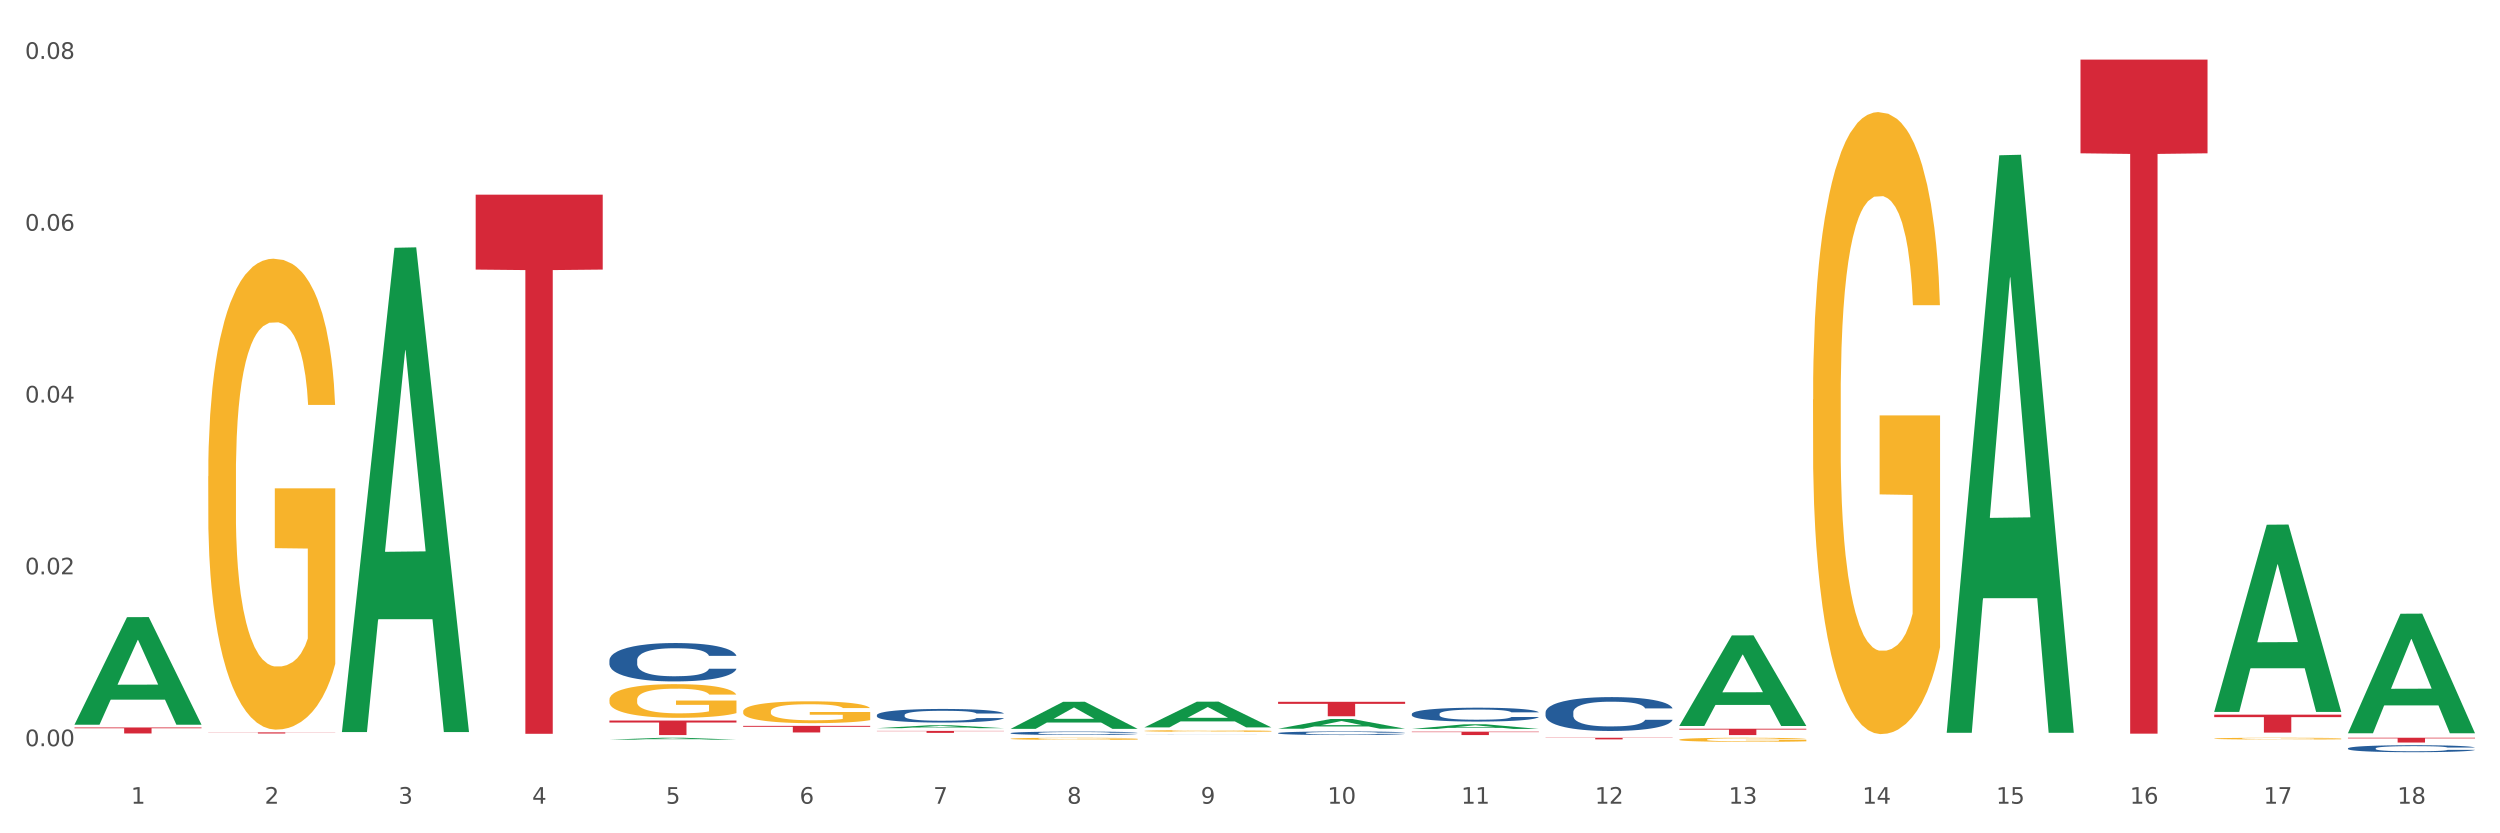<?xml version="1.0" encoding="utf-8" standalone="no"?>
<!DOCTYPE svg PUBLIC "-//W3C//DTD SVG 1.1//EN"
  "http://www.w3.org/Graphics/SVG/1.1/DTD/svg11.dtd">
<svg xmlns:xlink="http://www.w3.org/1999/xlink" width="1080pt" height="360pt" viewBox="0 0 1080 360" xmlns="http://www.w3.org/2000/svg" version="1.1">
 <rect x="0" y="0" width="1080" height="360" fill="#333333" stroke="none"/>
 <defs>
  <style type="text/css">*{stroke-linejoin: round; stroke-linecap: butt}</style>
 </defs>
 <g id="figure_1">
  <g id="patch_1">
   <path d="M 0 360 
L 1080 360 
L 1080 0 
L 0 0 
z
" style="fill: #ffffff; stroke: #ffffff; stroke-linejoin: miter"/>
  </g>
  <g id="axes_1">
   <g id="matplotlib.axis_1">
    <g id="xtick_1">
     <g id="text_1">
      <!-- 1 -->
      <g style="fill: #4d4d4d" transform="translate(56.563 347.204) scale(0.096 -0.096)">
       <defs>
        <path id="DejaVuSans-31" d="M 794 531 
L 1825 531 
L 1825 4091 
L 703 3866 
L 703 4441 
L 1819 4666 
L 2450 4666 
L 2450 531 
L 3481 531 
L 3481 0 
L 794 0 
L 794 531 
z
" transform="scale(0.016)"/>
       </defs>
       <use xlink:href="#DejaVuSans-31"/>
      </g>
     </g>
    </g>
    <g id="xtick_2">
     <g id="text_2">
      <!-- 2 -->
      <g style="fill: #4d4d4d" transform="translate(114.336 347.204) scale(0.096 -0.096)">
       <defs>
        <path id="DejaVuSans-32" d="M 1228 531 
L 3431 531 
L 3431 0 
L 469 0 
L 469 531 
Q 828 903 1448 1529 
Q 2069 2156 2228 2338 
Q 2531 2678 2651 2914 
Q 2772 3150 2772 3378 
Q 2772 3750 2511 3984 
Q 2250 4219 1831 4219 
Q 1534 4219 1204 4116 
Q 875 4013 500 3803 
L 500 4441 
Q 881 4594 1212 4672 
Q 1544 4750 1819 4750 
Q 2544 4750 2975 4387 
Q 3406 4025 3406 3419 
Q 3406 3131 3298 2873 
Q 3191 2616 2906 2266 
Q 2828 2175 2409 1742 
Q 1991 1309 1228 531 
z
" transform="scale(0.016)"/>
       </defs>
       <use xlink:href="#DejaVuSans-32"/>
      </g>
     </g>
    </g>
    <g id="xtick_3">
     <g id="text_3">
      <!-- 3 -->
      <g style="fill: #4d4d4d" transform="translate(172.109 347.204) scale(0.096 -0.096)">
       <defs>
        <path id="DejaVuSans-33" d="M 2597 2516 
Q 3050 2419 3304 2112 
Q 3559 1806 3559 1356 
Q 3559 666 3084 287 
Q 2609 -91 1734 -91 
Q 1441 -91 1130 -33 
Q 819 25 488 141 
L 488 750 
Q 750 597 1062 519 
Q 1375 441 1716 441 
Q 2309 441 2620 675 
Q 2931 909 2931 1356 
Q 2931 1769 2642 2001 
Q 2353 2234 1838 2234 
L 1294 2234 
L 1294 2753 
L 1863 2753 
Q 2328 2753 2575 2939 
Q 2822 3125 2822 3475 
Q 2822 3834 2567 4026 
Q 2313 4219 1838 4219 
Q 1578 4219 1281 4162 
Q 984 4106 628 3988 
L 628 4550 
Q 988 4650 1302 4700 
Q 1616 4750 1894 4750 
Q 2613 4750 3031 4423 
Q 3450 4097 3450 3541 
Q 3450 3153 3228 2886 
Q 3006 2619 2597 2516 
z
" transform="scale(0.016)"/>
       </defs>
       <use xlink:href="#DejaVuSans-33"/>
      </g>
     </g>
    </g>
    <g id="xtick_4">
     <g id="text_4">
      <!-- 4 -->
      <g style="fill: #4d4d4d" transform="translate(229.882 347.204) scale(0.096 -0.096)">
       <defs>
        <path id="DejaVuSans-34" d="M 2419 4116 
L 825 1625 
L 2419 1625 
L 2419 4116 
z
M 2253 4666 
L 3047 4666 
L 3047 1625 
L 3713 1625 
L 3713 1100 
L 3047 1100 
L 3047 0 
L 2419 0 
L 2419 1100 
L 313 1100 
L 313 1709 
L 2253 4666 
z
" transform="scale(0.016)"/>
       </defs>
       <use xlink:href="#DejaVuSans-34"/>
      </g>
     </g>
    </g>
    <g id="xtick_5">
     <g id="text_5">
      <!-- 5 -->
      <g style="fill: #4d4d4d" transform="translate(287.655 347.204) scale(0.096 -0.096)">
       <defs>
        <path id="DejaVuSans-35" d="M 691 4666 
L 3169 4666 
L 3169 4134 
L 1269 4134 
L 1269 2991 
Q 1406 3038 1543 3061 
Q 1681 3084 1819 3084 
Q 2600 3084 3056 2656 
Q 3513 2228 3513 1497 
Q 3513 744 3044 326 
Q 2575 -91 1722 -91 
Q 1428 -91 1123 -41 
Q 819 9 494 109 
L 494 744 
Q 775 591 1075 516 
Q 1375 441 1709 441 
Q 2250 441 2565 725 
Q 2881 1009 2881 1497 
Q 2881 1984 2565 2268 
Q 2250 2553 1709 2553 
Q 1456 2553 1204 2497 
Q 953 2441 691 2322 
L 691 4666 
z
" transform="scale(0.016)"/>
       </defs>
       <use xlink:href="#DejaVuSans-35"/>
      </g>
     </g>
    </g>
    <g id="xtick_6">
     <g id="text_6">
      <!-- 6 -->
      <g style="fill: #4d4d4d" transform="translate(345.428 347.204) scale(0.096 -0.096)">
       <defs>
        <path id="DejaVuSans-36" d="M 2113 2584 
Q 1688 2584 1439 2293 
Q 1191 2003 1191 1497 
Q 1191 994 1439 701 
Q 1688 409 2113 409 
Q 2538 409 2786 701 
Q 3034 994 3034 1497 
Q 3034 2003 2786 2293 
Q 2538 2584 2113 2584 
z
M 3366 4563 
L 3366 3988 
Q 3128 4100 2886 4159 
Q 2644 4219 2406 4219 
Q 1781 4219 1451 3797 
Q 1122 3375 1075 2522 
Q 1259 2794 1537 2939 
Q 1816 3084 2150 3084 
Q 2853 3084 3261 2657 
Q 3669 2231 3669 1497 
Q 3669 778 3244 343 
Q 2819 -91 2113 -91 
Q 1303 -91 875 529 
Q 447 1150 447 2328 
Q 447 3434 972 4092 
Q 1497 4750 2381 4750 
Q 2619 4750 2861 4703 
Q 3103 4656 3366 4563 
z
" transform="scale(0.016)"/>
       </defs>
       <use xlink:href="#DejaVuSans-36"/>
      </g>
     </g>
    </g>
    <g id="xtick_7">
     <g id="text_7">
      <!-- 7 -->
      <g style="fill: #4d4d4d" transform="translate(403.201 347.204) scale(0.096 -0.096)">
       <defs>
        <path id="DejaVuSans-37" d="M 525 4666 
L 3525 4666 
L 3525 4397 
L 1831 0 
L 1172 0 
L 2766 4134 
L 525 4134 
L 525 4666 
z
" transform="scale(0.016)"/>
       </defs>
       <use xlink:href="#DejaVuSans-37"/>
      </g>
     </g>
    </g>
    <g id="xtick_8">
     <g id="text_8">
      <!-- 8 -->
      <g style="fill: #4d4d4d" transform="translate(460.974 347.204) scale(0.096 -0.096)">
       <defs>
        <path id="DejaVuSans-38" d="M 2034 2216 
Q 1584 2216 1326 1975 
Q 1069 1734 1069 1313 
Q 1069 891 1326 650 
Q 1584 409 2034 409 
Q 2484 409 2743 651 
Q 3003 894 3003 1313 
Q 3003 1734 2745 1975 
Q 2488 2216 2034 2216 
z
M 1403 2484 
Q 997 2584 770 2862 
Q 544 3141 544 3541 
Q 544 4100 942 4425 
Q 1341 4750 2034 4750 
Q 2731 4750 3128 4425 
Q 3525 4100 3525 3541 
Q 3525 3141 3298 2862 
Q 3072 2584 2669 2484 
Q 3125 2378 3379 2068 
Q 3634 1759 3634 1313 
Q 3634 634 3220 271 
Q 2806 -91 2034 -91 
Q 1263 -91 848 271 
Q 434 634 434 1313 
Q 434 1759 690 2068 
Q 947 2378 1403 2484 
z
M 1172 3481 
Q 1172 3119 1398 2916 
Q 1625 2713 2034 2713 
Q 2441 2713 2670 2916 
Q 2900 3119 2900 3481 
Q 2900 3844 2670 4047 
Q 2441 4250 2034 4250 
Q 1625 4250 1398 4047 
Q 1172 3844 1172 3481 
z
" transform="scale(0.016)"/>
       </defs>
       <use xlink:href="#DejaVuSans-38"/>
      </g>
     </g>
    </g>
    <g id="xtick_9">
     <g id="text_9">
      <!-- 9 -->
      <g style="fill: #4d4d4d" transform="translate(518.747 347.204) scale(0.096 -0.096)">
       <defs>
        <path id="DejaVuSans-39" d="M 703 97 
L 703 672 
Q 941 559 1184 500 
Q 1428 441 1663 441 
Q 2288 441 2617 861 
Q 2947 1281 2994 2138 
Q 2813 1869 2534 1725 
Q 2256 1581 1919 1581 
Q 1219 1581 811 2004 
Q 403 2428 403 3163 
Q 403 3881 828 4315 
Q 1253 4750 1959 4750 
Q 2769 4750 3195 4129 
Q 3622 3509 3622 2328 
Q 3622 1225 3098 567 
Q 2575 -91 1691 -91 
Q 1453 -91 1209 -44 
Q 966 3 703 97 
z
M 1959 2075 
Q 2384 2075 2632 2365 
Q 2881 2656 2881 3163 
Q 2881 3666 2632 3958 
Q 2384 4250 1959 4250 
Q 1534 4250 1286 3958 
Q 1038 3666 1038 3163 
Q 1038 2656 1286 2365 
Q 1534 2075 1959 2075 
z
" transform="scale(0.016)"/>
       </defs>
       <use xlink:href="#DejaVuSans-39"/>
      </g>
     </g>
    </g>
    <g id="xtick_10">
     <g id="text_10">
      <!-- 10 -->
      <g style="fill: #4d4d4d" transform="translate(573.466 347.204) scale(0.096 -0.096)">
       <defs>
        <path id="DejaVuSans-30" d="M 2034 4250 
Q 1547 4250 1301 3770 
Q 1056 3291 1056 2328 
Q 1056 1369 1301 889 
Q 1547 409 2034 409 
Q 2525 409 2770 889 
Q 3016 1369 3016 2328 
Q 3016 3291 2770 3770 
Q 2525 4250 2034 4250 
z
M 2034 4750 
Q 2819 4750 3233 4129 
Q 3647 3509 3647 2328 
Q 3647 1150 3233 529 
Q 2819 -91 2034 -91 
Q 1250 -91 836 529 
Q 422 1150 422 2328 
Q 422 3509 836 4129 
Q 1250 4750 2034 4750 
z
" transform="scale(0.016)"/>
       </defs>
       <use xlink:href="#DejaVuSans-31"/>
       <use xlink:href="#DejaVuSans-30" transform="translate(63.623 0)"/>
      </g>
     </g>
    </g>
    <g id="xtick_11">
     <g id="text_11">
      <!-- 11 -->
      <g style="fill: #4d4d4d" transform="translate(631.239 347.204) scale(0.096 -0.096)">
       <use xlink:href="#DejaVuSans-31"/>
       <use xlink:href="#DejaVuSans-31" transform="translate(63.623 0)"/>
      </g>
     </g>
    </g>
    <g id="xtick_12">
     <g id="text_12">
      <!-- 12 -->
      <g style="fill: #4d4d4d" transform="translate(689.012 347.204) scale(0.096 -0.096)">
       <use xlink:href="#DejaVuSans-31"/>
       <use xlink:href="#DejaVuSans-32" transform="translate(63.623 0)"/>
      </g>
     </g>
    </g>
    <g id="xtick_13">
     <g id="text_13">
      <!-- 13 -->
      <g style="fill: #4d4d4d" transform="translate(746.785 347.204) scale(0.096 -0.096)">
       <use xlink:href="#DejaVuSans-31"/>
       <use xlink:href="#DejaVuSans-33" transform="translate(63.623 0)"/>
      </g>
     </g>
    </g>
    <g id="xtick_14">
     <g id="text_14">
      <!-- 14 -->
      <g style="fill: #4d4d4d" transform="translate(804.558 347.204) scale(0.096 -0.096)">
       <use xlink:href="#DejaVuSans-31"/>
       <use xlink:href="#DejaVuSans-34" transform="translate(63.623 0)"/>
      </g>
     </g>
    </g>
    <g id="xtick_15">
     <g id="text_15">
      <!-- 15 -->
      <g style="fill: #4d4d4d" transform="translate(862.331 347.204) scale(0.096 -0.096)">
       <use xlink:href="#DejaVuSans-31"/>
       <use xlink:href="#DejaVuSans-35" transform="translate(63.623 0)"/>
      </g>
     </g>
    </g>
    <g id="xtick_16">
     <g id="text_16">
      <!-- 16 -->
      <g style="fill: #4d4d4d" transform="translate(920.104 347.204) scale(0.096 -0.096)">
       <use xlink:href="#DejaVuSans-31"/>
       <use xlink:href="#DejaVuSans-36" transform="translate(63.623 0)"/>
      </g>
     </g>
    </g>
    <g id="xtick_17">
     <g id="text_17">
      <!-- 17 -->
      <g style="fill: #4d4d4d" transform="translate(977.877 347.204) scale(0.096 -0.096)">
       <use xlink:href="#DejaVuSans-31"/>
       <use xlink:href="#DejaVuSans-37" transform="translate(63.623 0)"/>
      </g>
     </g>
    </g>
    <g id="xtick_18">
     <g id="text_18">
      <!-- 18 -->
      <g style="fill: #4d4d4d" transform="translate(1035.65 347.204) scale(0.096 -0.096)">
       <use xlink:href="#DejaVuSans-31"/>
       <use xlink:href="#DejaVuSans-38" transform="translate(63.623 0)"/>
      </g>
     </g>
    </g>
    <g id="xtick_19"/>
    <g id="xtick_20"/>
    <g id="xtick_21"/>
    <g id="xtick_22"/>
    <g id="xtick_23"/>
    <g id="xtick_24"/>
    <g id="xtick_25"/>
    <g id="xtick_26"/>
    <g id="xtick_27"/>
    <g id="xtick_28"/>
    <g id="xtick_29"/>
    <g id="xtick_30"/>
    <g id="xtick_31"/>
    <g id="xtick_32"/>
    <g id="xtick_33"/>
    <g id="xtick_34"/>
    <g id="xtick_35"/>
   </g>
   <g id="matplotlib.axis_2">
    <g id="ytick_1">
     <g id="text_19">
      <!-- 0.00 -->
      <g style="fill: #4d4d4d" transform="translate(10.8 322.355) scale(0.096 -0.096)">
       <defs>
        <path id="DejaVuSans-2e" d="M 684 794 
L 1344 794 
L 1344 0 
L 684 0 
L 684 794 
z
" transform="scale(0.016)"/>
       </defs>
       <use xlink:href="#DejaVuSans-30"/>
       <use xlink:href="#DejaVuSans-2e" transform="translate(63.623 0)"/>
       <use xlink:href="#DejaVuSans-30" transform="translate(95.41 0)"/>
       <use xlink:href="#DejaVuSans-30" transform="translate(159.033 0)"/>
      </g>
     </g>
    </g>
    <g id="ytick_2">
     <g id="text_20">
      <!-- 0.02 -->
      <g style="fill: #4d4d4d" transform="translate(10.8 248.125) scale(0.096 -0.096)">
       <use xlink:href="#DejaVuSans-30"/>
       <use xlink:href="#DejaVuSans-2e" transform="translate(63.623 0)"/>
       <use xlink:href="#DejaVuSans-30" transform="translate(95.41 0)"/>
       <use xlink:href="#DejaVuSans-32" transform="translate(159.033 0)"/>
      </g>
     </g>
    </g>
    <g id="ytick_3">
     <g id="text_21">
      <!-- 0.04 -->
      <g style="fill: #4d4d4d" transform="translate(10.8 173.895) scale(0.096 -0.096)">
       <use xlink:href="#DejaVuSans-30"/>
       <use xlink:href="#DejaVuSans-2e" transform="translate(63.623 0)"/>
       <use xlink:href="#DejaVuSans-30" transform="translate(95.41 0)"/>
       <use xlink:href="#DejaVuSans-34" transform="translate(159.033 0)"/>
      </g>
     </g>
    </g>
    <g id="ytick_4">
     <g id="text_22">
      <!-- 0.06 -->
      <g style="fill: #4d4d4d" transform="translate(10.8 99.665) scale(0.096 -0.096)">
       <use xlink:href="#DejaVuSans-30"/>
       <use xlink:href="#DejaVuSans-2e" transform="translate(63.623 0)"/>
       <use xlink:href="#DejaVuSans-30" transform="translate(95.41 0)"/>
       <use xlink:href="#DejaVuSans-36" transform="translate(159.033 0)"/>
      </g>
     </g>
    </g>
    <g id="ytick_5">
     <g id="text_23">
      <!-- 0.08 -->
      <g style="fill: #4d4d4d" transform="translate(10.8 25.436) scale(0.096 -0.096)">
       <use xlink:href="#DejaVuSans-30"/>
       <use xlink:href="#DejaVuSans-2e" transform="translate(63.623 0)"/>
       <use xlink:href="#DejaVuSans-30" transform="translate(95.41 0)"/>
       <use xlink:href="#DejaVuSans-38" transform="translate(159.033 0)"/>
      </g>
     </g>
    </g>
    <g id="ytick_6"/>
    <g id="ytick_7"/>
    <g id="ytick_8"/>
    <g id="ytick_9"/>
   </g>
   <g id="PolyCollection_1">
    <path d="M 32.175 313.001 
L 32.232 312.957 
L 54.864 266.618 
L 64.257 266.575 
L 87.059 313.088 
L 76.196 313.088 
L 71.273 302.257 
L 47.905 302.257 
L 47.735 302.432 
L 42.982 313.088 
L 32.175 313.088 
L 32.175 313.001 
L 50.847 295.793 
L 68.331 295.749 
L 59.674 276.489 
L 59.561 276.402 
L 59.447 276.533 
L 50.79 295.749 
L 50.847 295.793 
L 32.175 313.001 
z
" clip-path="url(#pba88cd26f9)" style="fill: #109648"/>
    <path d="M 436.586 319.136 
L 436.651 319.135 
L 436.651 319.104 
L 436.78 319.078 
L 437.428 319.015 
L 438.4 318.962 
L 439.113 318.934 
L 439.826 318.911 
L 440.668 318.888 
L 441.705 318.865 
L 443.584 318.83 
L 444.75 318.812 
L 446.176 318.794 
L 448.768 318.767 
L 450.647 318.751 
L 452.591 318.739 
L 455.766 318.723 
L 457.84 318.717 
L 460.043 318.712 
L 462.7 318.708 
L 464.708 318.707 
L 469.115 318.71 
L 472.873 318.717 
L 474.687 318.723 
L 477.02 318.734 
L 478.251 318.74 
L 480.26 318.754 
L 482.334 318.772 
L 483.759 318.787 
L 485.898 318.816 
L 487.517 318.844 
L 489.008 318.88 
L 489.785 318.905 
L 490.369 318.927 
L 490.887 318.954 
L 491.405 318.995 
L 479.742 318.995 
L 479.288 318.965 
L 478.575 318.938 
L 477.539 318.91 
L 476.631 318.894 
L 475.076 318.872 
L 473.651 318.859 
L 472.16 318.849 
L 470.346 318.84 
L 468.92 318.836 
L 466.912 318.833 
L 462.959 318.833 
L 460.302 318.84 
L 458.488 318.849 
L 457.321 318.856 
L 456.285 318.865 
L 455.118 318.877 
L 453.757 318.894 
L 452.785 318.91 
L 451.814 318.931 
L 451.036 318.951 
L 450.323 318.975 
L 449.74 319 
L 449.286 319.026 
L 448.898 319.059 
L 448.574 319.112 
L 448.574 319.228 
L 448.703 319.254 
L 449.027 319.289 
L 449.416 319.315 
L 450.064 319.346 
L 450.647 319.367 
L 451.749 319.398 
L 452.98 319.423 
L 453.952 319.439 
L 454.924 319.453 
L 456.609 319.472 
L 458.488 319.487 
L 460.108 319.496 
L 462.311 319.505 
L 463.801 319.508 
L 465.097 319.51 
L 468.272 319.51 
L 470.54 319.507 
L 473.067 319.501 
L 475.011 319.494 
L 476.631 319.484 
L 478.446 319.469 
L 479.612 319.455 
L 479.612 319.278 
L 465.356 319.277 
L 465.356 319.159 
L 491.47 319.159 
L 491.47 319.505 
L 490.369 319.522 
L 489.137 319.538 
L 487.841 319.553 
L 485.898 319.571 
L 483.565 319.588 
L 481.491 319.599 
L 479.288 319.61 
L 476.696 319.619 
L 473.327 319.627 
L 471.253 319.631 
L 468.661 319.633 
L 465.616 319.634 
L 462.959 319.632 
L 460.367 319.628 
L 457.645 319.621 
L 454.989 319.61 
L 452.98 319.599 
L 450.971 319.585 
L 448.833 319.567 
L 447.148 319.55 
L 445.852 319.535 
L 444.426 319.516 
L 442.871 319.49 
L 441.705 319.467 
L 440.668 319.444 
L 439.567 319.413 
L 438.789 319.387 
L 438.011 319.354 
L 437.558 319.329 
L 437.039 319.291 
L 436.651 319.238 
L 436.586 319.136 
z
" clip-path="url(#pba88cd26f9)" style="fill: #f7b32b"/>
    <path d="M 494.359 315.758 
L 494.424 315.758 
L 494.424 315.733 
L 494.553 315.713 
L 495.201 315.662 
L 496.173 315.62 
L 496.886 315.598 
L 497.599 315.58 
L 498.441 315.562 
L 499.478 315.543 
L 501.357 315.515 
L 502.523 315.501 
L 503.949 315.486 
L 506.541 315.464 
L 508.42 315.452 
L 510.364 315.442 
L 513.539 315.43 
L 515.613 315.425 
L 517.816 315.421 
L 520.473 315.418 
L 522.481 315.417 
L 526.888 315.419 
L 530.646 315.425 
L 532.46 315.43 
L 534.793 315.438 
L 536.024 315.444 
L 538.033 315.454 
L 540.107 315.469 
L 541.532 315.481 
L 543.671 315.504 
L 545.29 315.526 
L 546.781 315.555 
L 547.558 315.574 
L 548.142 315.593 
L 548.66 315.613 
L 549.178 315.646 
L 537.515 315.646 
L 537.061 315.623 
L 536.348 315.601 
L 535.311 315.579 
L 534.404 315.566 
L 532.849 315.549 
L 531.424 315.538 
L 529.933 315.53 
L 528.119 315.523 
L 526.693 315.52 
L 524.685 315.517 
L 520.732 315.518 
L 518.075 315.523 
L 516.261 315.53 
L 515.094 315.536 
L 514.058 315.543 
L 512.891 315.552 
L 511.53 315.566 
L 510.558 315.579 
L 509.586 315.595 
L 508.809 315.611 
L 508.096 315.63 
L 507.513 315.651 
L 507.059 315.671 
L 506.671 315.697 
L 506.347 315.74 
L 506.347 315.832 
L 506.476 315.853 
L 506.8 315.88 
L 507.189 315.901 
L 507.837 315.926 
L 508.42 315.943 
L 509.522 315.967 
L 510.753 315.988 
L 511.725 316 
L 512.697 316.011 
L 514.382 316.026 
L 516.261 316.038 
L 517.881 316.046 
L 520.084 316.052 
L 521.574 316.055 
L 522.87 316.056 
L 526.045 316.056 
L 528.313 316.054 
L 530.84 316.05 
L 532.784 316.044 
L 534.404 316.036 
L 536.219 316.024 
L 537.385 316.013 
L 537.385 315.872 
L 523.129 315.871 
L 523.129 315.777 
L 549.243 315.777 
L 549.243 316.052 
L 548.142 316.066 
L 546.91 316.079 
L 545.614 316.091 
L 543.671 316.105 
L 541.338 316.118 
L 539.264 316.128 
L 537.061 316.136 
L 534.469 316.143 
L 531.1 316.15 
L 529.026 316.153 
L 526.434 316.155 
L 523.389 316.155 
L 520.732 316.154 
L 518.14 316.151 
L 515.418 316.145 
L 512.762 316.136 
L 510.753 316.127 
L 508.744 316.116 
L 506.606 316.102 
L 504.921 316.089 
L 503.625 316.077 
L 502.199 316.061 
L 500.644 316.041 
L 499.478 316.023 
L 498.441 316.004 
L 497.34 315.98 
L 496.562 315.959 
L 495.784 315.932 
L 495.331 315.913 
L 494.812 315.882 
L 494.424 315.84 
L 494.359 315.758 
z
" clip-path="url(#pba88cd26f9)" style="fill: #f7b32b"/>
    <path d="M 725.451 319.533 
L 725.516 319.532 
L 725.516 319.473 
L 725.645 319.423 
L 726.293 319.301 
L 727.265 319.201 
L 727.978 319.147 
L 728.691 319.104 
L 729.533 319.06 
L 730.57 319.015 
L 732.449 318.948 
L 733.615 318.914 
L 735.041 318.878 
L 737.633 318.827 
L 739.512 318.797 
L 741.456 318.773 
L 744.631 318.744 
L 746.705 318.731 
L 748.908 318.721 
L 751.565 318.715 
L 753.573 318.713 
L 757.98 318.718 
L 761.738 318.733 
L 763.552 318.744 
L 765.885 318.763 
L 767.116 318.776 
L 769.125 318.802 
L 771.199 318.836 
L 772.624 318.865 
L 774.762 318.921 
L 776.382 318.976 
L 777.873 319.044 
L 778.65 319.091 
L 779.234 319.134 
L 779.752 319.185 
L 780.27 319.264 
L 768.607 319.264 
L 768.153 319.207 
L 767.44 319.154 
L 766.403 319.102 
L 765.496 319.07 
L 763.941 319.029 
L 762.516 319.003 
L 761.025 318.984 
L 759.211 318.968 
L 757.785 318.959 
L 755.776 318.953 
L 751.824 318.955 
L 749.167 318.968 
L 747.353 318.984 
L 746.186 318.998 
L 745.15 319.015 
L 743.983 319.037 
L 742.622 319.071 
L 741.65 319.102 
L 740.678 319.141 
L 739.901 319.18 
L 739.188 319.225 
L 738.605 319.274 
L 738.151 319.324 
L 737.762 319.386 
L 737.438 319.488 
L 737.438 319.71 
L 737.568 319.76 
L 737.892 319.827 
L 738.281 319.877 
L 738.929 319.937 
L 739.512 319.977 
L 740.614 320.036 
L 741.845 320.084 
L 742.817 320.115 
L 743.789 320.141 
L 745.474 320.177 
L 747.353 320.206 
L 748.973 320.224 
L 751.176 320.24 
L 752.666 320.246 
L 753.962 320.25 
L 757.137 320.25 
L 759.405 320.245 
L 761.932 320.233 
L 763.876 320.219 
L 765.496 320.201 
L 767.311 320.172 
L 768.477 320.144 
L 768.477 319.805 
L 754.221 319.804 
L 754.221 319.579 
L 780.335 319.579 
L 780.335 320.24 
L 779.234 320.274 
L 778.002 320.305 
L 776.706 320.332 
L 774.762 320.366 
L 772.43 320.399 
L 770.356 320.421 
L 768.153 320.441 
L 765.561 320.459 
L 762.192 320.475 
L 760.118 320.481 
L 757.526 320.486 
L 754.48 320.488 
L 751.824 320.485 
L 749.232 320.476 
L 746.51 320.462 
L 743.854 320.441 
L 741.845 320.42 
L 739.836 320.394 
L 737.698 320.36 
L 736.013 320.327 
L 734.717 320.298 
L 733.291 320.261 
L 731.736 320.212 
L 730.57 320.169 
L 729.533 320.123 
L 728.431 320.065 
L 727.654 320.015 
L 726.876 319.951 
L 726.423 319.904 
L 725.904 319.831 
L 725.516 319.729 
L 725.451 319.533 
z
" clip-path="url(#pba88cd26f9)" style="fill: #f7b32b"/>
    <path d="M 783.224 172.591 
L 783.289 172.345 
L 783.289 163.51 
L 783.418 155.903 
L 784.066 137.496 
L 785.038 122.281 
L 785.751 114.182 
L 786.464 107.556 
L 787.306 100.93 
L 788.343 94.058 
L 790.222 83.996 
L 791.388 78.842 
L 792.814 73.443 
L 795.406 65.59 
L 797.285 61.172 
L 799.229 57.491 
L 802.404 53.074 
L 804.478 51.11 
L 806.681 49.638 
L 809.338 48.656 
L 811.346 48.411 
L 815.753 49.147 
L 819.511 51.356 
L 821.325 53.074 
L 823.658 56.019 
L 824.889 57.982 
L 826.898 61.909 
L 828.971 67.062 
L 830.397 71.48 
L 832.535 79.824 
L 834.155 88.168 
L 835.646 98.476 
L 836.423 105.593 
L 837.007 112.219 
L 837.525 119.827 
L 838.043 131.852 
L 826.38 131.852 
L 825.926 123.262 
L 825.213 115.164 
L 824.176 107.31 
L 823.269 102.402 
L 821.714 96.267 
L 820.288 92.34 
L 818.798 89.395 
L 816.984 86.941 
L 815.558 85.714 
L 813.549 84.732 
L 809.597 84.978 
L 806.94 86.941 
L 805.126 89.395 
L 803.959 91.604 
L 802.922 94.058 
L 801.756 97.494 
L 800.395 102.648 
L 799.423 107.31 
L 798.451 113.2 
L 797.674 119.09 
L 796.961 125.962 
L 796.378 133.324 
L 795.924 140.932 
L 795.535 150.258 
L 795.211 165.719 
L 795.211 199.341 
L 795.341 206.949 
L 795.665 217.011 
L 796.054 224.619 
L 796.702 233.699 
L 797.285 239.835 
L 798.387 248.669 
L 799.618 256.032 
L 800.59 260.695 
L 801.562 264.621 
L 803.246 270.021 
L 805.126 274.438 
L 806.746 277.138 
L 808.949 279.592 
L 810.439 280.573 
L 811.735 281.064 
L 814.91 281.064 
L 817.178 280.328 
L 819.705 278.61 
L 821.649 276.401 
L 823.269 273.702 
L 825.084 269.284 
L 826.25 265.112 
L 826.25 213.821 
L 811.994 213.575 
L 811.994 179.462 
L 838.108 179.462 
L 838.108 279.592 
L 837.007 284.745 
L 835.775 289.408 
L 834.479 293.58 
L 832.535 298.734 
L 830.203 303.642 
L 828.129 307.078 
L 825.926 310.023 
L 823.334 312.723 
L 819.964 315.177 
L 817.891 316.159 
L 815.299 316.895 
L 812.253 317.14 
L 809.597 316.649 
L 807.005 315.422 
L 804.283 313.214 
L 801.627 310.023 
L 799.618 306.833 
L 797.609 302.906 
L 795.471 297.752 
L 793.786 292.844 
L 792.49 288.427 
L 791.064 282.782 
L 789.509 275.42 
L 788.343 268.793 
L 787.306 261.922 
L 786.204 253.087 
L 785.427 245.479 
L 784.649 235.908 
L 784.196 228.791 
L 783.677 217.747 
L 783.289 202.286 
L 783.224 172.591 
z
" clip-path="url(#pba88cd26f9)" style="fill: #f7b32b"/>
    <path d="M 956.543 319.066 
L 956.607 319.066 
L 956.607 319.04 
L 956.737 319.018 
L 957.385 318.965 
L 958.357 318.921 
L 959.07 318.897 
L 959.783 318.878 
L 960.625 318.859 
L 961.662 318.839 
L 963.541 318.81 
L 964.707 318.795 
L 966.133 318.78 
L 968.725 318.757 
L 970.604 318.744 
L 972.548 318.734 
L 975.723 318.721 
L 977.797 318.715 
L 980 318.711 
L 982.656 318.708 
L 984.665 318.707 
L 989.072 318.709 
L 992.83 318.716 
L 994.644 318.721 
L 996.977 318.729 
L 998.208 318.735 
L 1000.217 318.746 
L 1002.29 318.761 
L 1003.716 318.774 
L 1005.854 318.798 
L 1007.474 318.822 
L 1008.965 318.852 
L 1009.742 318.873 
L 1010.325 318.892 
L 1010.844 318.914 
L 1011.362 318.948 
L 999.698 318.948 
L 999.245 318.924 
L 998.532 318.9 
L 997.495 318.878 
L 996.588 318.863 
L 995.033 318.846 
L 993.607 318.834 
L 992.117 318.826 
L 990.303 318.819 
L 988.877 318.815 
L 986.868 318.812 
L 982.916 318.813 
L 980.259 318.819 
L 978.445 318.826 
L 977.278 318.832 
L 976.241 318.839 
L 975.075 318.849 
L 973.714 318.864 
L 972.742 318.878 
L 971.77 318.895 
L 970.993 318.912 
L 970.28 318.931 
L 969.697 318.953 
L 969.243 318.975 
L 968.854 319.002 
L 968.53 319.046 
L 968.53 319.144 
L 968.66 319.166 
L 968.984 319.195 
L 969.373 319.217 
L 970.021 319.243 
L 970.604 319.261 
L 971.706 319.286 
L 972.937 319.307 
L 973.909 319.321 
L 974.881 319.332 
L 976.565 319.348 
L 978.445 319.361 
L 980.065 319.368 
L 982.268 319.375 
L 983.758 319.378 
L 985.054 319.38 
L 988.229 319.38 
L 990.497 319.378 
L 993.024 319.373 
L 994.968 319.366 
L 996.588 319.358 
L 998.403 319.346 
L 999.569 319.334 
L 999.569 319.185 
L 985.313 319.185 
L 985.313 319.086 
L 1011.427 319.086 
L 1011.427 319.375 
L 1010.325 319.39 
L 1009.094 319.404 
L 1007.798 319.416 
L 1005.854 319.431 
L 1003.522 319.445 
L 1001.448 319.455 
L 999.245 319.463 
L 996.653 319.471 
L 993.283 319.478 
L 991.21 319.481 
L 988.618 319.483 
L 985.572 319.484 
L 982.916 319.483 
L 980.324 319.479 
L 977.602 319.473 
L 974.945 319.463 
L 972.937 319.454 
L 970.928 319.443 
L 968.79 319.428 
L 967.105 319.414 
L 965.809 319.401 
L 964.383 319.385 
L 962.828 319.363 
L 961.662 319.344 
L 960.625 319.324 
L 959.523 319.299 
L 958.746 319.277 
L 957.968 319.249 
L 957.515 319.229 
L 956.996 319.197 
L 956.607 319.152 
L 956.543 319.066 
z
" clip-path="url(#pba88cd26f9)" style="fill: #f7b32b"/>
    <path d="M 609.905 308.418 
L 609.97 308.413 
L 609.97 308.259 
L 610.164 308.051 
L 610.878 307.667 
L 611.786 307.377 
L 613.343 307.037 
L 614.187 306.894 
L 615.289 306.735 
L 617.56 306.477 
L 620.155 306.258 
L 621.972 306.137 
L 623.334 306.061 
L 626.383 305.924 
L 628.135 305.863 
L 629.951 305.814 
L 631.508 305.781 
L 634.103 305.743 
L 636.179 305.726 
L 638.58 305.721 
L 640.591 305.726 
L 643.251 305.748 
L 647.143 305.814 
L 648.635 305.852 
L 650.646 305.918 
L 652.722 306.006 
L 654.409 306.094 
L 656.355 306.22 
L 658.367 306.384 
L 660.313 306.593 
L 661.675 306.784 
L 662.778 306.987 
L 663.751 307.234 
L 664.465 307.503 
L 664.789 307.727 
L 652.917 307.727 
L 652.593 307.525 
L 651.944 307.305 
L 651.295 307.157 
L 650.581 307.037 
L 649.479 306.9 
L 648.505 306.812 
L 646.884 306.708 
L 645.391 306.642 
L 644.159 306.603 
L 642.667 306.571 
L 639.488 306.538 
L 637.217 306.538 
L 635.79 306.549 
L 634.038 306.576 
L 632.546 306.614 
L 630.795 306.68 
L 629.432 306.752 
L 628.07 306.845 
L 627.291 306.91 
L 626.124 307.031 
L 625.345 307.13 
L 624.307 307.3 
L 623.723 307.42 
L 622.685 307.733 
L 622.231 307.963 
L 622.036 308.122 
L 621.907 308.298 
L 621.907 309.153 
L 622.296 309.537 
L 622.62 309.701 
L 623.139 309.888 
L 624.112 310.129 
L 625.54 310.364 
L 627.032 310.534 
L 628.264 310.639 
L 629.432 310.715 
L 630.6 310.776 
L 632.027 310.83 
L 633.195 310.863 
L 634.947 310.896 
L 637.023 310.913 
L 638.644 310.913 
L 641.953 310.885 
L 643.445 310.858 
L 644.872 310.82 
L 646.429 310.759 
L 647.662 310.693 
L 648.376 310.644 
L 649.543 310.54 
L 650.452 310.43 
L 651.23 310.304 
L 651.749 310.195 
L 652.333 310.03 
L 652.787 309.844 
L 652.917 309.745 
L 664.789 309.745 
L 664.53 309.942 
L 664.076 310.134 
L 663.167 310.392 
L 662.454 310.54 
L 661.351 310.721 
L 660.183 310.874 
L 658.561 311.044 
L 657.069 311.17 
L 655.512 311.28 
L 653.825 311.379 
L 650.776 311.516 
L 649.673 311.554 
L 647.338 311.62 
L 645.521 311.658 
L 642.861 311.697 
L 640.137 311.719 
L 637.282 311.724 
L 634.752 311.713 
L 631.962 311.68 
L 630.211 311.647 
L 628.264 311.598 
L 625.994 311.521 
L 623.853 311.428 
L 621.842 311.318 
L 619.96 311.192 
L 618.209 311.05 
L 615.938 310.814 
L 614.251 310.584 
L 613.019 310.37 
L 612.175 310.189 
L 611.332 309.959 
L 610.878 309.8 
L 610.164 309.416 
L 609.905 309.06 
L 609.905 308.418 
z
" clip-path="url(#pba88cd26f9)" style="fill: #255c99"/>
    <path d="M 1014.316 318.707 
L 1069.2 318.707 
L 1069.2 318.993 
L 1047.61 318.995 
L 1047.61 320.76 
L 1035.775 320.76 
L 1035.775 318.995 
L 1014.316 318.993 
L 1014.316 318.709 
L 1014.316 318.707 
z
" clip-path="url(#pba88cd26f9)" style="fill: #d62839"/>
    <path d="M 956.543 308.728 
L 1011.427 308.728 
L 1011.427 309.806 
L 989.837 309.813 
L 989.837 316.485 
L 978.002 316.485 
L 978.002 309.813 
L 956.543 309.806 
L 956.543 308.735 
L 956.543 308.728 
z
" clip-path="url(#pba88cd26f9)" style="fill: #d62839"/>
    <path d="M 898.77 25.759 
L 953.654 25.759 
L 953.654 66.225 
L 932.064 66.499 
L 932.064 316.95 
L 920.229 316.95 
L 920.229 66.499 
L 898.77 66.225 
L 898.77 26.033 
L 898.77 25.759 
z
" clip-path="url(#pba88cd26f9)" style="fill: #d62839"/>
    <path d="M 725.451 314.811 
L 780.335 314.811 
L 780.335 315.19 
L 758.746 315.192 
L 758.746 317.536 
L 746.91 317.536 
L 746.91 315.192 
L 725.451 315.19 
L 725.451 314.814 
L 725.451 314.811 
z
" clip-path="url(#pba88cd26f9)" style="fill: #d62839"/>
    <path d="M 667.678 318.707 
L 722.562 318.707 
L 722.562 318.806 
L 700.973 318.806 
L 700.973 319.415 
L 689.137 319.415 
L 689.137 318.806 
L 667.678 318.806 
L 667.678 318.708 
L 667.678 318.707 
z
" clip-path="url(#pba88cd26f9)" style="fill: #d62839"/>
    <path d="M 609.905 316.077 
L 664.789 316.077 
L 664.789 316.28 
L 643.2 316.281 
L 643.2 317.536 
L 631.364 317.536 
L 631.364 316.281 
L 609.905 316.28 
L 609.905 316.079 
L 609.905 316.077 
z
" clip-path="url(#pba88cd26f9)" style="fill: #d62839"/>
    <path d="M 552.132 303.192 
L 607.016 303.192 
L 607.016 304.059 
L 585.427 304.065 
L 585.427 309.428 
L 573.591 309.428 
L 573.591 304.065 
L 552.132 304.059 
L 552.132 303.198 
L 552.132 303.192 
z
" clip-path="url(#pba88cd26f9)" style="fill: #d62839"/>
    <path d="M 378.813 315.748 
L 433.697 315.748 
L 433.697 315.868 
L 412.108 315.868 
L 412.108 316.607 
L 400.272 316.607 
L 400.272 315.868 
L 378.813 315.868 
L 378.813 315.749 
L 378.813 315.748 
z
" clip-path="url(#pba88cd26f9)" style="fill: #d62839"/>
    <path d="M 321.04 313.587 
L 375.924 313.587 
L 375.924 313.982 
L 354.335 313.985 
L 354.335 316.428 
L 342.499 316.428 
L 342.499 313.985 
L 321.04 313.982 
L 321.04 313.59 
L 321.04 313.587 
z
" clip-path="url(#pba88cd26f9)" style="fill: #d62839"/>
    <path d="M 263.267 311.271 
L 318.151 311.271 
L 318.151 312.141 
L 296.562 312.147 
L 296.562 317.536 
L 284.726 317.536 
L 284.726 312.147 
L 263.267 312.141 
L 263.267 311.277 
L 263.267 311.271 
z
" clip-path="url(#pba88cd26f9)" style="fill: #d62839"/>
    <path d="M 205.494 84.093 
L 260.378 84.093 
L 260.378 116.459 
L 238.789 116.678 
L 238.789 316.998 
L 226.953 316.998 
L 226.953 116.678 
L 205.494 116.459 
L 205.494 84.312 
L 205.494 84.093 
z
" clip-path="url(#pba88cd26f9)" style="fill: #d62839"/>
    <path d="M 89.948 316.377 
L 144.832 316.377 
L 144.832 316.446 
L 123.243 316.447 
L 123.243 316.878 
L 111.407 316.878 
L 111.407 316.447 
L 89.948 316.446 
L 89.948 316.377 
L 89.948 316.377 
z
" clip-path="url(#pba88cd26f9)" style="fill: #d62839"/>
    <path d="M 32.175 314.26 
L 87.059 314.26 
L 87.059 314.619 
L 65.47 314.622 
L 65.47 316.845 
L 53.635 316.845 
L 53.635 314.622 
L 32.175 314.619 
L 32.175 314.263 
L 32.175 314.26 
z
" clip-path="url(#pba88cd26f9)" style="fill: #d62839"/>
    <path d="M 263.267 285.24 
L 263.332 285.225 
L 263.332 284.8 
L 263.526 284.225 
L 264.24 283.164 
L 265.148 282.361 
L 266.705 281.421 
L 267.549 281.027 
L 268.652 280.587 
L 270.922 279.875 
L 273.517 279.269 
L 275.334 278.936 
L 276.696 278.723 
L 279.745 278.344 
L 281.497 278.178 
L 283.313 278.041 
L 284.87 277.95 
L 287.465 277.844 
L 289.541 277.799 
L 291.942 277.784 
L 293.953 277.799 
L 296.613 277.86 
L 300.505 278.041 
L 301.997 278.147 
L 304.008 278.329 
L 306.084 278.572 
L 307.771 278.814 
L 309.717 279.163 
L 311.729 279.618 
L 313.675 280.193 
L 315.037 280.724 
L 316.14 281.285 
L 317.113 281.967 
L 317.827 282.709 
L 318.151 283.33 
L 306.279 283.33 
L 305.955 282.77 
L 305.306 282.164 
L 304.657 281.754 
L 303.944 281.421 
L 302.841 281.042 
L 301.868 280.8 
L 300.246 280.512 
L 298.754 280.33 
L 297.521 280.224 
L 296.029 280.133 
L 292.85 280.042 
L 290.579 280.042 
L 289.152 280.072 
L 287.4 280.148 
L 285.908 280.254 
L 284.157 280.436 
L 282.794 280.633 
L 281.432 280.891 
L 280.653 281.072 
L 279.486 281.406 
L 278.707 281.679 
L 277.669 282.148 
L 277.085 282.482 
L 276.047 283.346 
L 275.593 283.982 
L 275.399 284.422 
L 275.269 284.907 
L 275.269 287.271 
L 275.658 288.332 
L 275.982 288.786 
L 276.501 289.301 
L 277.475 289.968 
L 278.902 290.62 
L 280.394 291.09 
L 281.627 291.378 
L 282.794 291.59 
L 283.962 291.757 
L 285.389 291.908 
L 286.557 291.999 
L 288.309 292.09 
L 290.385 292.135 
L 292.007 292.135 
L 295.315 292.06 
L 296.807 291.984 
L 298.235 291.878 
L 299.792 291.711 
L 301.024 291.529 
L 301.738 291.393 
L 302.906 291.105 
L 303.814 290.802 
L 304.592 290.453 
L 305.111 290.15 
L 305.695 289.696 
L 306.149 289.18 
L 306.279 288.907 
L 318.151 288.907 
L 317.892 289.453 
L 317.438 289.983 
L 316.529 290.696 
L 315.816 291.105 
L 314.713 291.605 
L 313.545 292.029 
L 311.923 292.499 
L 310.431 292.848 
L 308.874 293.151 
L 307.187 293.424 
L 304.138 293.802 
L 303.035 293.909 
L 300.7 294.09 
L 298.883 294.197 
L 296.223 294.303 
L 293.499 294.363 
L 290.644 294.378 
L 288.114 294.348 
L 285.324 294.257 
L 283.573 294.166 
L 281.627 294.03 
L 279.356 293.818 
L 277.215 293.56 
L 275.204 293.257 
L 273.323 292.908 
L 271.571 292.514 
L 269.3 291.863 
L 267.614 291.226 
L 266.381 290.635 
L 265.538 290.135 
L 264.694 289.498 
L 264.24 289.059 
L 263.526 287.998 
L 263.267 287.013 
L 263.267 285.24 
z
" clip-path="url(#pba88cd26f9)" style="fill: #255c99"/>
    <path d="M 378.813 308.908 
L 378.878 308.902 
L 378.878 308.752 
L 379.072 308.548 
L 379.786 308.173 
L 380.694 307.888 
L 382.251 307.555 
L 383.095 307.416 
L 384.198 307.26 
L 386.468 307.008 
L 389.063 306.793 
L 390.88 306.675 
L 392.242 306.6 
L 395.291 306.466 
L 397.043 306.407 
L 398.859 306.359 
L 400.416 306.326 
L 403.011 306.289 
L 405.087 306.273 
L 407.488 306.267 
L 409.499 306.273 
L 412.159 306.294 
L 416.051 306.359 
L 417.543 306.396 
L 419.554 306.461 
L 421.63 306.546 
L 423.317 306.632 
L 425.263 306.756 
L 427.275 306.917 
L 429.221 307.121 
L 430.583 307.309 
L 431.686 307.507 
L 432.659 307.749 
L 433.373 308.012 
L 433.697 308.232 
L 421.825 308.232 
L 421.501 308.033 
L 420.852 307.818 
L 420.203 307.673 
L 419.49 307.555 
L 418.387 307.421 
L 417.414 307.335 
L 415.792 307.233 
L 414.3 307.169 
L 413.067 307.131 
L 411.575 307.099 
L 408.396 307.067 
L 406.125 307.067 
L 404.698 307.078 
L 402.946 307.105 
L 401.454 307.142 
L 399.703 307.207 
L 398.34 307.276 
L 396.978 307.368 
L 396.199 307.432 
L 395.032 307.55 
L 394.253 307.647 
L 393.215 307.813 
L 392.631 307.931 
L 391.593 308.237 
L 391.139 308.462 
L 390.945 308.618 
L 390.815 308.79 
L 390.815 309.627 
L 391.204 310.003 
L 391.528 310.164 
L 392.047 310.346 
L 393.021 310.582 
L 394.448 310.813 
L 395.94 310.979 
L 397.173 311.081 
L 398.34 311.157 
L 399.508 311.216 
L 400.935 311.269 
L 402.103 311.301 
L 403.855 311.334 
L 405.931 311.35 
L 407.553 311.35 
L 410.861 311.323 
L 412.353 311.296 
L 413.781 311.258 
L 415.338 311.199 
L 416.57 311.135 
L 417.284 311.087 
L 418.452 310.985 
L 419.36 310.877 
L 420.138 310.754 
L 420.657 310.647 
L 421.241 310.486 
L 421.695 310.303 
L 421.825 310.207 
L 433.697 310.207 
L 433.438 310.4 
L 432.984 310.588 
L 432.075 310.84 
L 431.362 310.985 
L 430.259 311.162 
L 429.091 311.312 
L 427.469 311.479 
L 425.977 311.602 
L 424.42 311.709 
L 422.733 311.806 
L 419.684 311.94 
L 418.581 311.978 
L 416.246 312.042 
L 414.429 312.08 
L 411.769 312.117 
L 409.045 312.139 
L 406.19 312.144 
L 403.66 312.133 
L 400.87 312.101 
L 399.119 312.069 
L 397.173 312.021 
L 394.902 311.945 
L 392.761 311.854 
L 390.75 311.747 
L 388.869 311.623 
L 387.117 311.484 
L 384.846 311.253 
L 383.16 311.028 
L 381.927 310.818 
L 381.084 310.641 
L 380.24 310.416 
L 379.786 310.26 
L 379.072 309.885 
L 378.813 309.536 
L 378.813 308.908 
z
" clip-path="url(#pba88cd26f9)" style="fill: #255c99"/>
    <path d="M 436.586 316.709 
L 436.651 316.708 
L 436.651 316.67 
L 436.845 316.619 
L 437.559 316.524 
L 438.467 316.453 
L 440.024 316.369 
L 440.868 316.334 
L 441.97 316.295 
L 444.241 316.231 
L 446.836 316.177 
L 448.653 316.148 
L 450.015 316.129 
L 453.064 316.095 
L 454.816 316.08 
L 456.632 316.068 
L 458.189 316.06 
L 460.784 316.051 
L 462.86 316.047 
L 465.261 316.045 
L 467.272 316.047 
L 469.932 316.052 
L 473.824 316.068 
L 475.316 316.078 
L 477.327 316.094 
L 479.403 316.115 
L 481.09 316.137 
L 483.036 316.168 
L 485.048 316.208 
L 486.994 316.26 
L 488.356 316.307 
L 489.459 316.357 
L 490.432 316.418 
L 491.146 316.484 
L 491.47 316.539 
L 479.598 316.539 
L 479.274 316.489 
L 478.625 316.435 
L 477.976 316.399 
L 477.263 316.369 
L 476.16 316.335 
L 475.187 316.314 
L 473.565 316.288 
L 472.073 316.272 
L 470.84 316.262 
L 469.348 316.254 
L 466.169 316.246 
L 463.898 316.246 
L 462.471 316.249 
L 460.719 316.256 
L 459.227 316.265 
L 457.476 316.281 
L 456.113 316.299 
L 454.751 316.322 
L 453.972 316.338 
L 452.805 316.368 
L 452.026 316.392 
L 450.988 316.434 
L 450.404 316.463 
L 449.366 316.54 
L 448.912 316.597 
L 448.718 316.636 
L 448.588 316.679 
L 448.588 316.89 
L 448.977 316.984 
L 449.301 317.025 
L 449.82 317.071 
L 450.794 317.13 
L 452.221 317.188 
L 453.713 317.23 
L 454.946 317.255 
L 456.113 317.274 
L 457.281 317.289 
L 458.708 317.303 
L 459.876 317.311 
L 461.628 317.319 
L 463.704 317.323 
L 465.326 317.323 
L 468.634 317.316 
L 470.126 317.309 
L 471.554 317.3 
L 473.111 317.285 
L 474.343 317.269 
L 475.057 317.257 
L 476.225 317.231 
L 477.133 317.204 
L 477.911 317.173 
L 478.43 317.146 
L 479.014 317.106 
L 479.468 317.06 
L 479.598 317.035 
L 491.47 317.035 
L 491.211 317.084 
L 490.757 317.131 
L 489.848 317.195 
L 489.135 317.231 
L 488.032 317.276 
L 486.864 317.313 
L 485.242 317.355 
L 483.75 317.386 
L 482.193 317.413 
L 480.506 317.437 
L 477.457 317.471 
L 476.354 317.481 
L 474.019 317.497 
L 472.202 317.506 
L 469.542 317.516 
L 466.818 317.521 
L 463.963 317.522 
L 461.433 317.52 
L 458.643 317.512 
L 456.892 317.504 
L 454.946 317.491 
L 452.675 317.473 
L 450.534 317.45 
L 448.523 317.423 
L 446.642 317.392 
L 444.89 317.357 
L 442.619 317.299 
L 440.932 317.242 
L 439.7 317.189 
L 438.856 317.145 
L 438.013 317.088 
L 437.559 317.049 
L 436.845 316.954 
L 436.586 316.867 
L 436.586 316.709 
z
" clip-path="url(#pba88cd26f9)" style="fill: #255c99"/>
    <path d="M 494.359 317.351 
L 494.424 317.351 
L 494.424 317.35 
L 494.618 317.348 
L 495.332 317.344 
L 496.24 317.342 
L 497.797 317.339 
L 498.641 317.338 
L 499.743 317.336 
L 502.014 317.334 
L 504.609 317.332 
L 506.426 317.331 
L 507.788 317.33 
L 510.837 317.329 
L 512.589 317.329 
L 514.405 317.328 
L 515.962 317.328 
L 518.557 317.327 
L 520.633 317.327 
L 523.034 317.327 
L 525.045 317.327 
L 527.705 317.327 
L 531.597 317.328 
L 533.089 317.328 
L 535.1 317.329 
L 537.176 317.33 
L 538.863 317.331 
L 540.809 317.332 
L 542.821 317.333 
L 544.767 317.335 
L 546.129 317.337 
L 547.232 317.338 
L 548.205 317.341 
L 548.919 317.343 
L 549.243 317.345 
L 537.371 317.345 
L 537.047 317.343 
L 536.398 317.341 
L 535.749 317.34 
L 535.036 317.339 
L 533.933 317.338 
L 532.96 317.337 
L 531.338 317.336 
L 529.846 317.335 
L 528.613 317.335 
L 527.121 317.335 
L 523.942 317.334 
L 521.671 317.334 
L 520.244 317.335 
L 518.492 317.335 
L 517 317.335 
L 515.249 317.336 
L 513.886 317.336 
L 512.524 317.337 
L 511.745 317.338 
L 510.578 317.339 
L 509.799 317.34 
L 508.761 317.341 
L 508.177 317.342 
L 507.139 317.345 
L 506.685 317.347 
L 506.49 317.348 
L 506.361 317.35 
L 506.361 317.357 
L 506.75 317.361 
L 507.074 317.362 
L 507.593 317.364 
L 508.566 317.366 
L 509.994 317.368 
L 511.486 317.37 
L 512.718 317.37 
L 513.886 317.371 
L 515.054 317.372 
L 516.481 317.372 
L 517.649 317.372 
L 519.401 317.373 
L 521.477 317.373 
L 523.099 317.373 
L 526.407 317.373 
L 527.899 317.372 
L 529.327 317.372 
L 530.884 317.372 
L 532.116 317.371 
L 532.83 317.37 
L 533.998 317.37 
L 534.906 317.369 
L 535.684 317.368 
L 536.203 317.367 
L 536.787 317.365 
L 537.241 317.363 
L 537.371 317.363 
L 549.243 317.363 
L 548.984 317.364 
L 548.53 317.366 
L 547.621 317.368 
L 546.908 317.37 
L 545.805 317.371 
L 544.637 317.373 
L 543.015 317.374 
L 541.523 317.375 
L 539.966 317.376 
L 538.279 317.377 
L 535.23 317.378 
L 534.127 317.378 
L 531.792 317.379 
L 529.975 317.379 
L 527.315 317.38 
L 524.591 317.38 
L 521.736 317.38 
L 519.206 317.38 
L 516.416 317.38 
L 514.665 317.379 
L 512.718 317.379 
L 510.448 317.378 
L 508.307 317.377 
L 506.296 317.376 
L 504.414 317.375 
L 502.663 317.374 
L 500.392 317.372 
L 498.705 317.37 
L 497.473 317.368 
L 496.629 317.367 
L 495.786 317.364 
L 495.332 317.363 
L 494.618 317.36 
L 494.359 317.357 
L 494.359 317.351 
z
" clip-path="url(#pba88cd26f9)" style="fill: #255c99"/>
    <path d="M 1014.316 323.288 
L 1014.381 323.285 
L 1014.381 323.208 
L 1014.575 323.103 
L 1015.289 322.91 
L 1016.197 322.764 
L 1017.754 322.593 
L 1018.597 322.522 
L 1019.7 322.442 
L 1021.971 322.312 
L 1024.566 322.202 
L 1026.382 322.141 
L 1027.745 322.103 
L 1030.794 322.034 
L 1032.546 322.004 
L 1034.362 321.979 
L 1035.919 321.962 
L 1038.514 321.943 
L 1040.59 321.935 
L 1042.99 321.932 
L 1045.002 321.935 
L 1047.661 321.946 
L 1051.554 321.979 
L 1053.046 321.998 
L 1055.057 322.031 
L 1057.133 322.075 
L 1058.82 322.119 
L 1060.766 322.183 
L 1062.777 322.265 
L 1064.724 322.37 
L 1066.086 322.467 
L 1067.189 322.569 
L 1068.162 322.693 
L 1068.876 322.828 
L 1069.2 322.941 
L 1057.328 322.941 
L 1057.003 322.839 
L 1056.355 322.728 
L 1055.706 322.654 
L 1054.992 322.593 
L 1053.889 322.524 
L 1052.916 322.48 
L 1051.294 322.428 
L 1049.802 322.395 
L 1048.57 322.376 
L 1047.078 322.359 
L 1043.899 322.343 
L 1041.628 322.343 
L 1040.201 322.348 
L 1038.449 322.362 
L 1036.957 322.381 
L 1035.205 322.414 
L 1033.843 322.45 
L 1032.481 322.497 
L 1031.702 322.53 
L 1030.534 322.591 
L 1029.756 322.64 
L 1028.718 322.726 
L 1028.134 322.786 
L 1027.096 322.943 
L 1026.642 323.059 
L 1026.447 323.139 
L 1026.318 323.227 
L 1026.318 323.657 
L 1026.707 323.85 
L 1027.031 323.933 
L 1027.55 324.026 
L 1028.523 324.148 
L 1029.951 324.266 
L 1031.443 324.352 
L 1032.675 324.404 
L 1033.843 324.442 
L 1035.011 324.473 
L 1036.438 324.5 
L 1037.606 324.517 
L 1039.357 324.533 
L 1041.433 324.542 
L 1043.055 324.542 
L 1046.364 324.528 
L 1047.856 324.514 
L 1049.283 324.495 
L 1050.84 324.464 
L 1052.073 324.431 
L 1052.787 324.407 
L 1053.954 324.354 
L 1054.863 324.299 
L 1055.641 324.236 
L 1056.16 324.181 
L 1056.744 324.098 
L 1057.198 324.004 
L 1057.328 323.955 
L 1069.2 323.955 
L 1068.94 324.054 
L 1068.486 324.15 
L 1067.578 324.28 
L 1066.864 324.354 
L 1065.762 324.445 
L 1064.594 324.522 
L 1062.972 324.608 
L 1061.48 324.671 
L 1059.923 324.726 
L 1058.236 324.776 
L 1055.187 324.845 
L 1054.084 324.864 
L 1051.749 324.897 
L 1049.932 324.916 
L 1047.272 324.936 
L 1044.547 324.947 
L 1041.693 324.95 
L 1039.163 324.944 
L 1036.373 324.927 
L 1034.622 324.911 
L 1032.675 324.886 
L 1030.405 324.848 
L 1028.264 324.801 
L 1026.253 324.746 
L 1024.371 324.682 
L 1022.62 324.611 
L 1020.349 324.492 
L 1018.662 324.376 
L 1017.43 324.269 
L 1016.586 324.178 
L 1015.743 324.062 
L 1015.289 323.982 
L 1014.575 323.789 
L 1014.316 323.61 
L 1014.316 323.288 
z
" clip-path="url(#pba88cd26f9)" style="fill: #255c99"/>
    <path d="M 667.678 307.724 
L 667.743 307.71 
L 667.743 307.336 
L 667.937 306.828 
L 668.651 305.892 
L 669.559 305.183 
L 671.116 304.354 
L 671.96 304.006 
L 673.062 303.619 
L 675.333 302.99 
L 677.928 302.455 
L 679.745 302.161 
L 681.107 301.974 
L 684.156 301.64 
L 685.908 301.493 
L 687.724 301.372 
L 689.281 301.292 
L 691.876 301.198 
L 693.952 301.158 
L 696.353 301.145 
L 698.364 301.158 
L 701.024 301.212 
L 704.916 301.372 
L 706.408 301.466 
L 708.419 301.626 
L 710.495 301.84 
L 712.182 302.054 
L 714.128 302.362 
L 716.139 302.763 
L 718.086 303.271 
L 719.448 303.739 
L 720.551 304.234 
L 721.524 304.835 
L 722.238 305.491 
L 722.562 306.039 
L 710.69 306.039 
L 710.366 305.544 
L 709.717 305.009 
L 709.068 304.648 
L 708.354 304.354 
L 707.252 304.02 
L 706.278 303.806 
L 704.657 303.552 
L 703.164 303.391 
L 701.932 303.298 
L 700.44 303.217 
L 697.261 303.137 
L 694.99 303.137 
L 693.563 303.164 
L 691.811 303.231 
L 690.319 303.324 
L 688.568 303.485 
L 687.205 303.659 
L 685.843 303.886 
L 685.064 304.047 
L 683.897 304.341 
L 683.118 304.581 
L 682.08 304.996 
L 681.496 305.29 
L 680.458 306.052 
L 680.004 306.614 
L 679.809 307.002 
L 679.68 307.43 
L 679.68 309.515 
L 680.069 310.451 
L 680.393 310.853 
L 680.912 311.307 
L 681.885 311.896 
L 683.313 312.471 
L 684.805 312.885 
L 686.037 313.139 
L 687.205 313.326 
L 688.373 313.473 
L 689.8 313.607 
L 690.968 313.687 
L 692.72 313.768 
L 694.796 313.808 
L 696.417 313.808 
L 699.726 313.741 
L 701.218 313.674 
L 702.645 313.58 
L 704.202 313.433 
L 705.435 313.273 
L 706.149 313.153 
L 707.316 312.898 
L 708.225 312.631 
L 709.003 312.324 
L 709.522 312.056 
L 710.106 311.655 
L 710.56 311.2 
L 710.69 310.96 
L 722.562 310.96 
L 722.303 311.441 
L 721.848 311.909 
L 720.94 312.537 
L 720.227 312.898 
L 719.124 313.34 
L 717.956 313.714 
L 716.334 314.129 
L 714.842 314.436 
L 713.285 314.704 
L 711.598 314.944 
L 708.549 315.279 
L 707.446 315.372 
L 705.111 315.533 
L 703.294 315.626 
L 700.634 315.72 
L 697.91 315.773 
L 695.055 315.787 
L 692.525 315.76 
L 689.735 315.68 
L 687.984 315.6 
L 686.037 315.479 
L 683.767 315.292 
L 681.626 315.065 
L 679.615 314.797 
L 677.733 314.49 
L 675.982 314.142 
L 673.711 313.567 
L 672.024 313.005 
L 670.792 312.484 
L 669.948 312.043 
L 669.105 311.481 
L 668.651 311.093 
L 667.937 310.157 
L 667.678 309.288 
L 667.678 307.724 
z
" clip-path="url(#pba88cd26f9)" style="fill: #255c99"/>
    <path d="M 321.04 307.331 
L 321.105 307.322 
L 321.105 307.011 
L 321.234 306.744 
L 321.882 306.096 
L 322.854 305.561 
L 323.567 305.276 
L 324.28 305.043 
L 325.122 304.81 
L 326.159 304.569 
L 328.038 304.215 
L 329.205 304.033 
L 330.63 303.843 
L 333.222 303.567 
L 335.101 303.412 
L 337.045 303.282 
L 340.22 303.127 
L 342.294 303.058 
L 344.497 303.006 
L 347.154 302.972 
L 349.162 302.963 
L 353.569 302.989 
L 357.327 303.067 
L 359.141 303.127 
L 361.474 303.231 
L 362.705 303.3 
L 364.714 303.438 
L 366.788 303.619 
L 368.213 303.774 
L 370.352 304.068 
L 371.972 304.361 
L 373.462 304.724 
L 374.239 304.974 
L 374.823 305.207 
L 375.341 305.475 
L 375.859 305.898 
L 364.196 305.898 
L 363.742 305.596 
L 363.029 305.311 
L 361.993 305.035 
L 361.085 304.862 
L 359.53 304.646 
L 358.105 304.508 
L 356.614 304.405 
L 354.8 304.318 
L 353.374 304.275 
L 351.366 304.241 
L 347.413 304.249 
L 344.756 304.318 
L 342.942 304.405 
L 341.775 304.482 
L 340.739 304.569 
L 339.572 304.689 
L 338.212 304.871 
L 337.24 305.035 
L 336.268 305.242 
L 335.49 305.449 
L 334.777 305.691 
L 334.194 305.95 
L 333.74 306.217 
L 333.352 306.545 
L 333.028 307.089 
L 333.028 308.272 
L 333.157 308.539 
L 333.481 308.893 
L 333.87 309.161 
L 334.518 309.48 
L 335.101 309.696 
L 336.203 310.007 
L 337.434 310.266 
L 338.406 310.43 
L 339.378 310.568 
L 341.063 310.758 
L 342.942 310.913 
L 344.562 311.008 
L 346.765 311.095 
L 348.255 311.129 
L 349.551 311.146 
L 352.726 311.146 
L 354.994 311.12 
L 357.521 311.06 
L 359.465 310.982 
L 361.085 310.887 
L 362.9 310.732 
L 364.066 310.585 
L 364.066 308.781 
L 349.81 308.772 
L 349.81 307.573 
L 375.924 307.573 
L 375.924 311.095 
L 374.823 311.276 
L 373.591 311.44 
L 372.296 311.587 
L 370.352 311.768 
L 368.019 311.941 
L 365.945 312.061 
L 363.742 312.165 
L 361.15 312.26 
L 357.781 312.346 
L 355.707 312.381 
L 353.115 312.407 
L 350.07 312.415 
L 347.413 312.398 
L 344.821 312.355 
L 342.099 312.277 
L 339.443 312.165 
L 337.434 312.053 
L 335.425 311.915 
L 333.287 311.733 
L 331.602 311.561 
L 330.306 311.405 
L 328.881 311.207 
L 327.325 310.948 
L 326.159 310.715 
L 325.122 310.473 
L 324.021 310.162 
L 323.243 309.895 
L 322.465 309.558 
L 322.012 309.308 
L 321.493 308.919 
L 321.105 308.375 
L 321.04 307.331 
z
" clip-path="url(#pba88cd26f9)" style="fill: #f7b32b"/>
    <path d="M 263.267 302.273 
L 263.332 302.26 
L 263.332 301.782 
L 263.461 301.37 
L 264.109 300.373 
L 265.081 299.549 
L 265.794 299.111 
L 266.507 298.752 
L 267.349 298.394 
L 268.386 298.021 
L 270.265 297.477 
L 271.432 297.198 
L 272.857 296.905 
L 275.449 296.48 
L 277.328 296.241 
L 279.272 296.042 
L 282.447 295.803 
L 284.521 295.696 
L 286.724 295.617 
L 289.381 295.563 
L 291.389 295.55 
L 295.796 295.59 
L 299.554 295.71 
L 301.368 295.803 
L 303.701 295.962 
L 304.932 296.068 
L 306.941 296.281 
L 309.015 296.56 
L 310.44 296.799 
L 312.579 297.251 
L 314.199 297.703 
L 315.689 298.261 
L 316.466 298.646 
L 317.05 299.005 
L 317.568 299.417 
L 318.086 300.068 
L 306.423 300.068 
L 305.969 299.603 
L 305.256 299.164 
L 304.22 298.739 
L 303.312 298.473 
L 301.757 298.141 
L 300.332 297.928 
L 298.841 297.769 
L 297.027 297.636 
L 295.601 297.57 
L 293.593 297.517 
L 289.64 297.53 
L 286.983 297.636 
L 285.169 297.769 
L 284.002 297.889 
L 282.966 298.021 
L 281.799 298.207 
L 280.439 298.487 
L 279.467 298.739 
L 278.495 299.058 
L 277.717 299.377 
L 277.004 299.749 
L 276.421 300.147 
L 275.967 300.559 
L 275.579 301.064 
L 275.255 301.901 
L 275.255 303.721 
L 275.384 304.133 
L 275.708 304.678 
L 276.097 305.09 
L 276.745 305.582 
L 277.328 305.914 
L 278.43 306.392 
L 279.661 306.791 
L 280.633 307.043 
L 281.605 307.256 
L 283.29 307.548 
L 285.169 307.787 
L 286.789 307.933 
L 288.992 308.066 
L 290.482 308.119 
L 291.778 308.146 
L 294.953 308.146 
L 297.221 308.106 
L 299.748 308.013 
L 301.692 307.893 
L 303.312 307.747 
L 305.127 307.508 
L 306.293 307.282 
L 306.293 304.505 
L 292.037 304.492 
L 292.037 302.645 
L 318.151 302.645 
L 318.151 308.066 
L 317.05 308.345 
L 315.819 308.598 
L 314.523 308.824 
L 312.579 309.103 
L 310.246 309.368 
L 308.172 309.554 
L 305.969 309.714 
L 303.377 309.86 
L 300.008 309.993 
L 297.934 310.046 
L 295.342 310.086 
L 292.297 310.099 
L 289.64 310.072 
L 287.048 310.006 
L 284.326 309.886 
L 281.67 309.714 
L 279.661 309.541 
L 277.652 309.328 
L 275.514 309.049 
L 273.829 308.784 
L 272.533 308.544 
L 271.108 308.239 
L 269.552 307.84 
L 268.386 307.482 
L 267.349 307.11 
L 266.248 306.631 
L 265.47 306.219 
L 264.692 305.701 
L 264.239 305.316 
L 263.721 304.718 
L 263.332 303.881 
L 263.267 302.273 
z
" clip-path="url(#pba88cd26f9)" style="fill: #f7b32b"/>
    <path d="M 552.132 316.684 
L 552.197 316.683 
L 552.197 316.643 
L 552.391 316.59 
L 553.105 316.491 
L 554.013 316.416 
L 555.57 316.328 
L 556.414 316.292 
L 557.516 316.251 
L 559.787 316.184 
L 562.382 316.128 
L 564.199 316.097 
L 565.561 316.077 
L 568.61 316.042 
L 570.362 316.026 
L 572.178 316.014 
L 573.735 316.005 
L 576.33 315.995 
L 578.406 315.991 
L 580.807 315.99 
L 582.818 315.991 
L 585.478 315.997 
L 589.37 316.014 
L 590.862 316.023 
L 592.873 316.04 
L 594.949 316.063 
L 596.636 316.086 
L 598.582 316.118 
L 600.594 316.16 
L 602.54 316.214 
L 603.902 316.263 
L 605.005 316.316 
L 605.978 316.379 
L 606.692 316.448 
L 607.016 316.506 
L 595.144 316.506 
L 594.82 316.454 
L 594.171 316.398 
L 593.522 316.359 
L 592.809 316.328 
L 591.706 316.293 
L 590.733 316.271 
L 589.111 316.244 
L 587.619 316.227 
L 586.386 316.217 
L 584.894 316.208 
L 581.715 316.2 
L 579.444 316.2 
L 578.017 316.203 
L 576.265 316.21 
L 574.773 316.22 
L 573.022 316.237 
L 571.659 316.255 
L 570.297 316.279 
L 569.518 316.296 
L 568.351 316.327 
L 567.572 316.352 
L 566.534 316.396 
L 565.95 316.427 
L 564.912 316.508 
L 564.458 316.567 
L 564.263 316.608 
L 564.134 316.653 
L 564.134 316.873 
L 564.523 316.972 
L 564.847 317.015 
L 565.366 317.063 
L 566.339 317.125 
L 567.767 317.185 
L 569.259 317.229 
L 570.491 317.256 
L 571.659 317.276 
L 572.827 317.291 
L 574.254 317.305 
L 575.422 317.314 
L 577.174 317.322 
L 579.25 317.327 
L 580.871 317.327 
L 584.18 317.32 
L 585.672 317.312 
L 587.1 317.303 
L 588.657 317.287 
L 589.889 317.27 
L 590.603 317.257 
L 591.771 317.231 
L 592.679 317.202 
L 593.457 317.17 
L 593.976 317.142 
L 594.56 317.099 
L 595.014 317.051 
L 595.144 317.026 
L 607.016 317.026 
L 606.757 317.077 
L 606.303 317.126 
L 605.394 317.192 
L 604.681 317.231 
L 603.578 317.277 
L 602.41 317.317 
L 600.788 317.36 
L 599.296 317.393 
L 597.739 317.421 
L 596.052 317.447 
L 593.003 317.482 
L 591.9 317.492 
L 589.565 317.509 
L 587.748 317.519 
L 585.088 317.528 
L 582.364 317.534 
L 579.509 317.536 
L 576.979 317.533 
L 574.189 317.524 
L 572.438 317.516 
L 570.491 317.503 
L 568.221 317.483 
L 566.08 317.459 
L 564.069 317.431 
L 562.187 317.399 
L 560.436 317.362 
L 558.165 317.301 
L 556.478 317.242 
L 555.246 317.187 
L 554.402 317.14 
L 553.559 317.081 
L 553.105 317.04 
L 552.391 316.941 
L 552.132 316.849 
L 552.132 316.684 
z
" clip-path="url(#pba88cd26f9)" style="fill: #255c99"/>
    <path d="M 609.905 314.902 
L 609.961 314.9 
L 632.594 312.898 
L 641.987 312.896 
L 664.789 314.906 
L 653.925 314.906 
L 649.003 314.438 
L 625.635 314.438 
L 625.465 314.445 
L 620.712 314.906 
L 609.905 314.906 
L 609.905 314.902 
L 628.577 314.158 
L 646.061 314.156 
L 637.404 313.324 
L 637.29 313.321 
L 637.177 313.326 
L 628.52 314.156 
L 628.577 314.158 
L 609.905 314.902 
z
" clip-path="url(#pba88cd26f9)" style="fill: #109648"/>
    <path d="M 840.997 316.113 
L 841.053 315.879 
L 863.686 67.082 
L 873.079 66.847 
L 895.881 316.582 
L 885.017 316.582 
L 880.095 258.428 
L 856.726 258.428 
L 856.557 259.366 
L 851.804 316.582 
L 840.997 316.582 
L 840.997 316.113 
L 859.669 223.723 
L 877.152 223.488 
L 868.495 120.077 
L 868.382 119.608 
L 868.269 120.312 
L 859.612 223.488 
L 859.669 223.723 
L 840.997 316.113 
z
" clip-path="url(#pba88cd26f9)" style="fill: #109648"/>
    <path d="M 725.451 313.566 
L 725.507 313.529 
L 748.14 274.507 
L 757.533 274.471 
L 780.335 313.64 
L 769.471 313.64 
L 764.549 304.518 
L 741.181 304.518 
L 741.011 304.666 
L 736.258 313.64 
L 725.451 313.64 
L 725.451 313.566 
L 744.123 299.075 
L 761.607 299.039 
L 752.95 282.819 
L 752.836 282.746 
L 752.723 282.856 
L 744.066 299.039 
L 744.123 299.075 
L 725.451 313.566 
z
" clip-path="url(#pba88cd26f9)" style="fill: #109648"/>
    <path d="M 552.132 314.81 
L 552.188 314.806 
L 574.821 310.603 
L 584.214 310.599 
L 607.016 314.818 
L 596.152 314.818 
L 591.23 313.835 
L 567.862 313.835 
L 567.692 313.851 
L 562.939 314.818 
L 552.132 314.818 
L 552.132 314.81 
L 570.804 313.249 
L 588.288 313.245 
L 579.631 311.498 
L 579.517 311.491 
L 579.404 311.502 
L 570.747 313.245 
L 570.804 313.249 
L 552.132 314.81 
z
" clip-path="url(#pba88cd26f9)" style="fill: #109648"/>
    <path d="M 494.359 314.225 
L 494.415 314.214 
L 517.048 303.115 
L 526.441 303.104 
L 549.243 314.245 
L 538.379 314.245 
L 533.457 311.651 
L 510.089 311.651 
L 509.919 311.693 
L 505.166 314.245 
L 494.359 314.245 
L 494.359 314.225 
L 513.031 310.103 
L 530.515 310.092 
L 521.858 305.479 
L 521.744 305.458 
L 521.631 305.49 
L 512.974 310.092 
L 513.031 310.103 
L 494.359 314.225 
z
" clip-path="url(#pba88cd26f9)" style="fill: #109648"/>
    <path d="M 436.586 314.851 
L 436.642 314.84 
L 459.275 303.172 
L 468.668 303.161 
L 491.47 314.873 
L 480.606 314.873 
L 475.684 312.146 
L 452.316 312.146 
L 452.146 312.19 
L 447.393 314.873 
L 436.586 314.873 
L 436.586 314.851 
L 455.258 310.518 
L 472.742 310.507 
L 464.085 305.657 
L 463.971 305.635 
L 463.858 305.668 
L 455.201 310.507 
L 455.258 310.518 
L 436.586 314.851 
z
" clip-path="url(#pba88cd26f9)" style="fill: #109648"/>
    <path d="M 378.813 314.574 
L 378.869 314.573 
L 401.502 313.317 
L 410.895 313.316 
L 433.697 314.577 
L 422.834 314.577 
L 417.911 314.283 
L 394.543 314.283 
L 394.373 314.288 
L 389.62 314.577 
L 378.813 314.577 
L 378.813 314.574 
L 397.485 314.108 
L 414.969 314.107 
L 406.312 313.585 
L 406.198 313.582 
L 406.085 313.586 
L 397.428 314.107 
L 397.485 314.108 
L 378.813 314.574 
z
" clip-path="url(#pba88cd26f9)" style="fill: #109648"/>
    <path d="M 956.543 307.404 
L 956.599 307.328 
L 979.232 226.676 
L 988.625 226.6 
L 1011.427 307.556 
L 1000.563 307.556 
L 995.641 288.704 
L 972.272 288.704 
L 972.103 289.008 
L 967.35 307.556 
L 956.543 307.556 
L 956.543 307.404 
L 975.215 277.454 
L 992.698 277.378 
L 984.041 243.855 
L 983.928 243.703 
L 983.815 243.931 
L 975.158 277.378 
L 975.215 277.454 
L 956.543 307.404 
z
" clip-path="url(#pba88cd26f9)" style="fill: #109648"/>
    <path d="M 89.948 205.766 
L 90.013 205.58 
L 90.013 198.891 
L 90.142 193.131 
L 90.79 179.196 
L 91.762 167.676 
L 92.475 161.544 
L 93.188 156.528 
L 94.03 151.511 
L 95.067 146.308 
L 96.946 138.691 
L 98.113 134.789 
L 99.538 130.701 
L 102.13 124.755 
L 104.009 121.411 
L 105.953 118.624 
L 109.128 115.279 
L 111.202 113.793 
L 113.405 112.678 
L 116.062 111.935 
L 118.071 111.749 
L 122.477 112.306 
L 126.235 113.979 
L 128.049 115.279 
L 130.382 117.509 
L 131.613 118.995 
L 133.622 121.968 
L 135.696 125.87 
L 137.121 129.214 
L 139.26 135.532 
L 140.88 141.849 
L 142.37 149.653 
L 143.148 155.041 
L 143.731 160.058 
L 144.249 165.818 
L 144.768 174.922 
L 133.104 174.922 
L 132.65 168.419 
L 131.937 162.288 
L 130.901 156.342 
L 129.993 152.626 
L 128.438 147.981 
L 127.013 145.008 
L 125.522 142.778 
L 123.708 140.92 
L 122.282 139.991 
L 120.274 139.248 
L 116.321 139.434 
L 113.664 140.92 
L 111.85 142.778 
L 110.684 144.45 
L 109.647 146.308 
L 108.48 148.91 
L 107.12 152.812 
L 106.148 156.342 
L 105.176 160.801 
L 104.398 165.261 
L 103.685 170.463 
L 103.102 176.037 
L 102.648 181.797 
L 102.26 188.858 
L 101.936 200.563 
L 101.936 226.019 
L 102.065 231.779 
L 102.389 239.397 
L 102.778 245.156 
L 103.426 252.031 
L 104.009 256.676 
L 105.111 263.365 
L 106.342 268.939 
L 107.314 272.47 
L 108.286 275.443 
L 109.971 279.53 
L 111.85 282.875 
L 113.47 284.919 
L 115.673 286.777 
L 117.163 287.52 
L 118.459 287.891 
L 121.634 287.891 
L 123.902 287.334 
L 126.43 286.033 
L 128.373 284.361 
L 129.993 282.317 
L 131.808 278.973 
L 132.974 275.814 
L 132.974 236.981 
L 118.719 236.795 
L 118.719 210.968 
L 144.832 210.968 
L 144.832 286.777 
L 143.731 290.679 
L 142.5 294.209 
L 141.204 297.367 
L 139.26 301.269 
L 136.927 304.985 
L 134.853 307.587 
L 132.65 309.816 
L 130.058 311.86 
L 126.689 313.718 
L 124.615 314.461 
L 122.023 315.019 
L 118.978 315.205 
L 116.321 314.833 
L 113.729 313.904 
L 111.007 312.232 
L 108.351 309.816 
L 106.342 307.401 
L 104.333 304.428 
L 102.195 300.526 
L 100.51 296.81 
L 99.214 293.466 
L 97.789 289.192 
L 96.233 283.618 
L 95.067 278.601 
L 94.03 273.399 
L 92.929 266.71 
L 92.151 260.95 
L 91.374 253.703 
L 90.92 248.315 
L 90.402 239.954 
L 90.013 228.248 
L 89.948 205.766 
z
" clip-path="url(#pba88cd26f9)" style="fill: #f7b32b"/>
    <path d="M 263.267 319.538 
L 263.324 319.537 
L 285.956 318.708 
L 295.349 318.707 
L 318.151 319.539 
L 307.288 319.539 
L 302.365 319.346 
L 278.997 319.346 
L 278.827 319.349 
L 274.074 319.539 
L 263.267 319.539 
L 263.267 319.538 
L 281.939 319.23 
L 299.423 319.229 
L 290.766 318.885 
L 290.653 318.883 
L 290.539 318.885 
L 281.882 319.229 
L 281.939 319.23 
L 263.267 319.538 
z
" clip-path="url(#pba88cd26f9)" style="fill: #109648"/>
    <path d="M 147.721 315.85 
L 147.778 315.653 
L 170.41 107.043 
L 179.803 106.846 
L 202.605 316.243 
L 191.742 316.243 
L 186.819 267.482 
L 163.451 267.482 
L 163.281 268.268 
L 158.528 316.243 
L 147.721 316.243 
L 147.721 315.85 
L 166.393 238.383 
L 183.877 238.186 
L 175.22 151.478 
L 175.107 151.085 
L 174.993 151.675 
L 166.336 238.186 
L 166.393 238.383 
L 147.721 315.85 
z
" clip-path="url(#pba88cd26f9)" style="fill: #109648"/>
    <path d="M 1014.316 316.673 
L 1014.372 316.624 
L 1037.005 265.131 
L 1046.398 265.082 
L 1069.2 316.77 
L 1058.336 316.77 
L 1053.414 304.734 
L 1030.045 304.734 
L 1029.876 304.928 
L 1025.123 316.77 
L 1014.316 316.77 
L 1014.316 316.673 
L 1032.988 297.551 
L 1050.471 297.502 
L 1041.814 276.099 
L 1041.701 276.002 
L 1041.588 276.148 
L 1032.931 297.502 
L 1032.988 297.551 
L 1014.316 316.673 
z
" clip-path="url(#pba88cd26f9)" style="fill: #109648"/>
   </g>
  </g>
 </g>
 <defs>
  <clipPath id="pba88cd26f9">
   <rect x="32.175" y="10.8" width="1037.025" height="329.109"/>
  </clipPath>
 </defs>
</svg>
